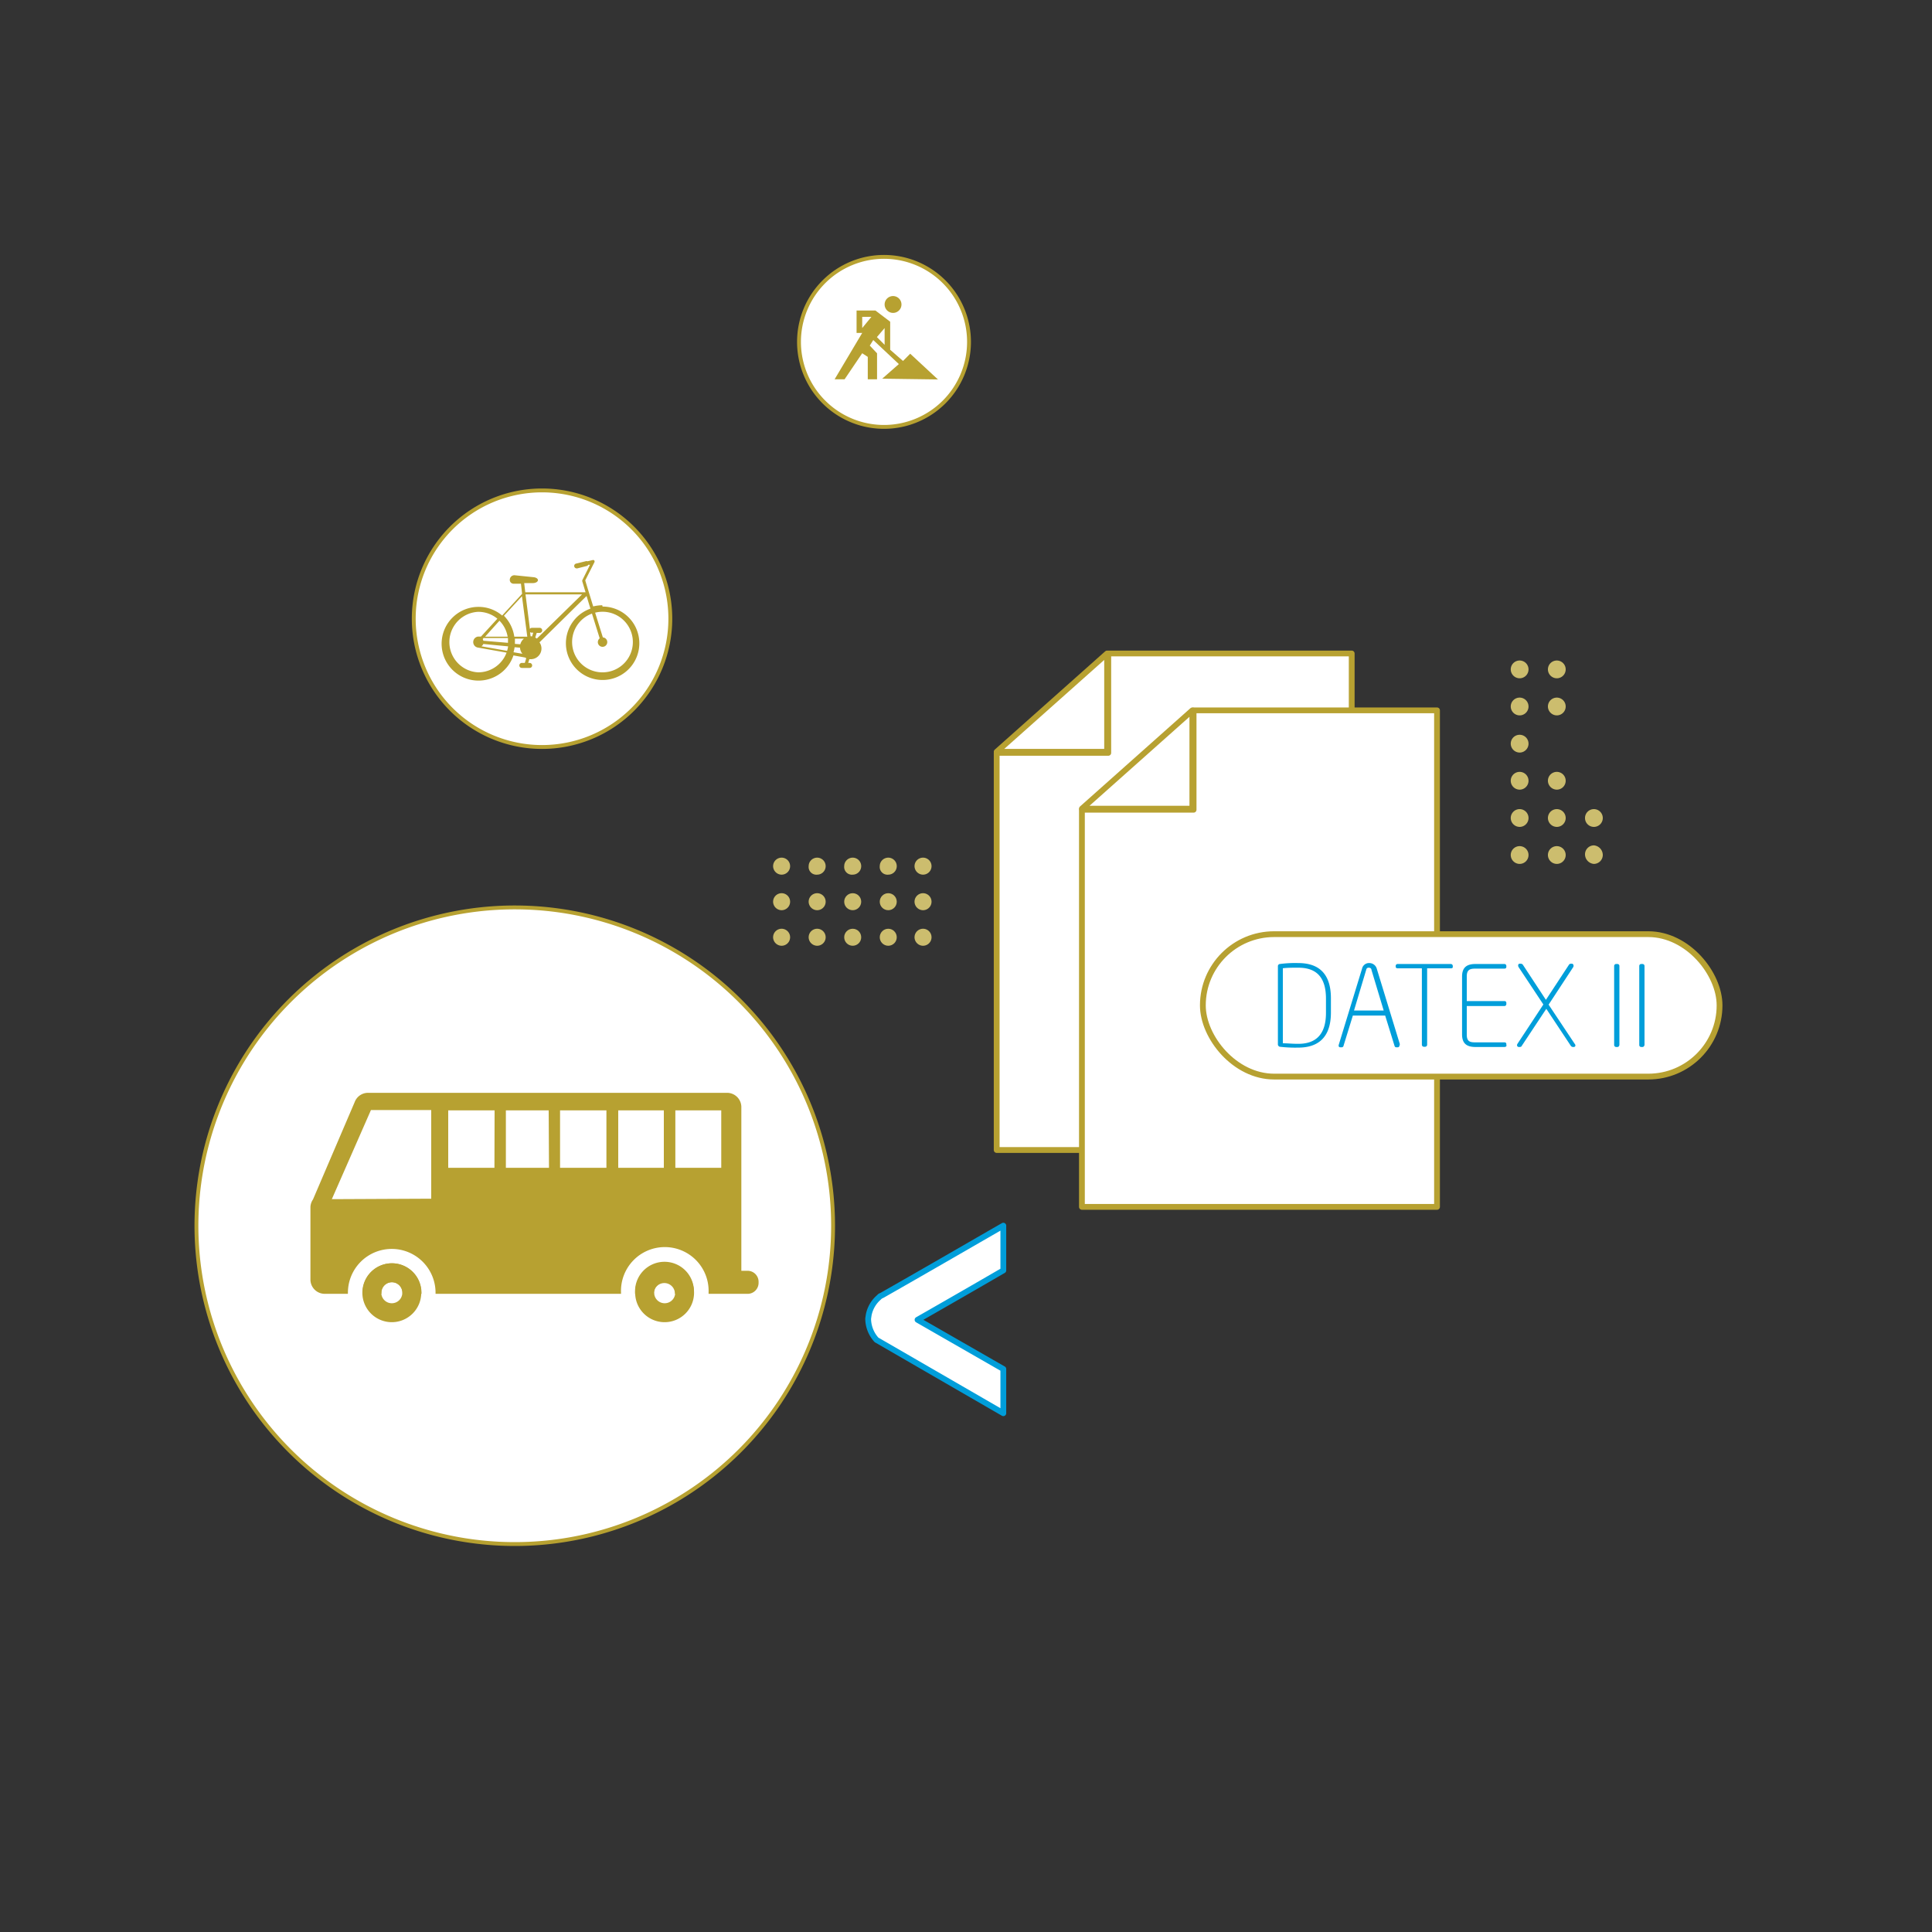 <svg id="bc12977d-25fd-4c13-9293-b3ed95720210" data-name="Ebene 1" xmlns="http://www.w3.org/2000/svg" viewBox="0 0 250 250"><rect x="0" y="0" width="250" height="250" fill="#333333" stroke="none"/><path d="M107.8,158.6a41.19,41.19,0,1,1-41.18-41.18A41.18,41.18,0,0,1,107.8,158.6Z" fill="#fff" stroke="#b7a131" stroke-miterlimit="10" stroke-width="0.5"/><path d="M50.7,163.47a3.81,3.81,0,1,0,3.81,3.81A3.82,3.82,0,0,0,50.7,163.47Zm0,5.17a1.36,1.36,0,1,1,1.36-1.36A1.36,1.36,0,0,1,50.7,168.64Z" fill="#b7a131"/><path d="M86,163.47a3.81,3.81,0,1,0,3.81,3.81A3.81,3.81,0,0,0,86,163.47Zm0,5.17a1.36,1.36,0,1,1,1.37-1.36A1.36,1.36,0,0,1,86,168.64Z" fill="#b7a131"/><path d="M84.6,167.28a1.37,1.37,0,0,1,2.73,0c0,.05,0,.09,0,.14h2.46s0-.09,0-.14a3.81,3.81,0,1,0-7.61,0c0,.05,0,.09,0,.14h2.46S84.6,167.33,84.6,167.28Z" fill="#b7a131"/><path d="M49.36,167.42s0-.09,0-.14a1.36,1.36,0,1,1,2.72,0,.7.7,0,0,1,0,.14h2.46a.68.68,0,0,0,0-.14,3.81,3.81,0,1,0-7.62,0c0,.05,0,.09,0,.14h2.46Z" fill="#b7a131"/><path d="M96.74,164.44h-.81V143.26a1.85,1.85,0,0,0-1.85-1.85H47.63a1.84,1.84,0,0,0-1.73,1.19h0L40.5,155.21h0a1.83,1.83,0,0,0-.33,1.06v9.29a1.85,1.85,0,0,0,1.85,1.86h3a.68.68,0,0,1,0-.14,5.67,5.67,0,1,1,11.34,0c0,.05,0,.09,0,.14h24s0-.09,0-.14a5.67,5.67,0,1,1,11.33,0c0,.05,0,.09,0,.14h2.46l.2,0,.1,0h2.36A1.42,1.42,0,0,0,98.16,166v-.12A1.42,1.42,0,0,0,96.74,164.44ZM55.8,155.11l-12.86.06L48,143.64h7.8Zm8.18-4H58v-7.43H64Zm7.06,0H65.46v-7.43H71Zm7.43,0h-6v-7.43h6Zm7.43,0H80v-7.43H85.9Zm7.43,0H87.39v-7.43h5.94Z" fill="#b7a131"/><path d="M86.74,80.06a16.6,16.6,0,1,1-16.6-16.6A16.6,16.6,0,0,1,86.74,80.06Z" fill="#fff" stroke="#b7a131" stroke-miterlimit="10" stroke-width="0.5"/><path d="M77.93,78.32a5.07,5.07,0,0,0-1.17.15L76,76h0l-.27-.9,1.18-2.33a.23.23,0,0,0,0-.23.19.19,0,0,0-.21-.07l-.69.16a.35.35,0,0,0-.25,0l-1.22.3a.31.31,0,0,0-.23.38.32.32,0,0,0,.31.24h.08l1.22-.31a.29.29,0,0,0,.2-.16l.23,0-1,2a.29.29,0,0,0,0,.16l.42,1.4h-7.8l-.14-1.19,1.15,0c.33,0,.61-.17.63-.36s-.23-.37-.56-.4l-2.43-.25a.59.59,0,0,0-.65.53h0a.49.49,0,0,0,.53.56l.91,0,.15,1.31-2.58,2.81a4.7,4.7,0,0,0-3.06-1.12,4.77,4.77,0,1,0,4.52,6.28l1.49.27.17.09-.19.61h-.38a.33.33,0,0,0-.33.33.32.32,0,0,0,.33.32h1a.32.32,0,0,0,.33-.32.33.33,0,0,0-.33-.33h-.18l.15-.48.2,0a1.38,1.38,0,0,0,1.11-2.18l6.09-6,.5,1.64a4.75,4.75,0,1,0,1.57-.27Zm-11.3,5c0-.08,0-.16,0-.25s0-.29,0-.43H67.8a1.37,1.37,0,0,0-.47.73Zm-2-3a3.85,3.85,0,0,1,1.06,2.07l-2.92,0Zm2.91-3.17.1.75.59,4.49-.12,0-1.56,0a4.82,4.82,0,0,0-1.34-2.71Zm-5,6.18,3.21.31a3.75,3.75,0,0,1-.13.58l-3.32-.59A.7.7,0,0,0,62.53,83.36Zm0-.42a.49.49,0,0,0-.08-.21l.12-.14,3.15,0a3.4,3.4,0,0,1,0,.45,1,1,0,0,1,0,.17Zm6.12-.58-.07-.54a.33.33,0,0,0,.2.08H69l-.15.48ZM61.87,87a3.92,3.92,0,0,1,0-7.83,3.86,3.86,0,0,1,2.49.89l-2.12,2.31h-.37a.72.72,0,0,0,0,1.43l3.68.65A3.92,3.92,0,0,1,61.87,87Zm4.72-3.25.7.06a1.38,1.38,0,0,0,.31.79l-1.15-.2A4.69,4.69,0,0,0,66.59,83.75Zm2.88-1.12a1.48,1.48,0,0,0-.21-.13l.19-.6h.38a.33.33,0,0,0,0-.66h-1a.33.33,0,0,0-.26.14L68,76.91h7.32ZM77.93,87a3.92,3.92,0,0,1-1.33-7.6l1,3.2a.63.63,0,0,0-.24.48.61.61,0,1,0,.65-.6l-1-3.2A3.92,3.92,0,1,1,77.93,87Z" fill="#b7a131"/><path d="M125.39,44.24a11,11,0,1,1-11-11A11,11,0,0,1,125.39,44.24Z" fill="#fff" stroke="#b7a131" stroke-miterlimit="10" stroke-width="0.5"/><path d="M115.56,40.49a1.09,1.09,0,1,0-1.09-1.09A1.1,1.1,0,0,0,115.56,40.49Z" fill="#b7a131"/><path d="M121.41,49.14l-3.63-3.37-.93.94-1.66-1.45V41.63l-1.91-1.45h-2.44v2.9h.73l-3.57,6h1.29l2.28-3.37.72.47v2.9h1.2V45.72l-.94-1L113,44l3.31,3.11L114.16,49l7.25.1ZM111.57,41h1.19l-1.19,1.45Zm2.9,1.45v2.17l-1-1Z" fill="#b7a131"/><path d="M101.14,113.18a1.1,1.1,0,1,0-1.1-1.1A1.11,1.11,0,0,0,101.14,113.18Z" fill="#ccbd6e"/><path d="M105.74,113.18a1.1,1.1,0,1,0-1.1-1.1A1,1,0,0,0,105.74,113.18Z" fill="#ccbd6e"/><path d="M110.34,113.18a1.1,1.1,0,1,0-1.1-1.1A1,1,0,0,0,110.34,113.18Z" fill="#ccbd6e"/><path d="M114.94,113.18a1.1,1.1,0,1,0-1.1-1.1A1,1,0,0,0,114.94,113.18Z" fill="#ccbd6e"/><path d="M119.44,113.18a1.1,1.1,0,1,0-1.1-1.1A1.11,1.11,0,0,0,119.44,113.18Z" fill="#ccbd6e"/><path d="M101.14,117.78a1.1,1.1,0,1,0-1.1-1.1A1.11,1.11,0,0,0,101.14,117.78Z" fill="#ccbd6e"/><path d="M105.74,117.78a1.1,1.1,0,1,0-1.1-1.1A1.11,1.11,0,0,0,105.74,117.78Z" fill="#ccbd6e"/><circle cx="110.34" cy="116.68" r="1.1" fill="#ccbd6e"/><circle cx="114.94" cy="116.68" r="1.1" fill="#ccbd6e"/><path d="M119.44,117.78a1.1,1.1,0,1,0-1.1-1.1A1.11,1.11,0,0,0,119.44,117.78Z" fill="#ccbd6e"/><path d="M101.14,122.38a1.1,1.1,0,1,0-1.1-1.1A1.11,1.11,0,0,0,101.14,122.38Z" fill="#ccbd6e"/><path d="M105.74,122.38a1.1,1.1,0,1,0-1.1-1.1A1.11,1.11,0,0,0,105.74,122.38Z" fill="#ccbd6e"/><circle cx="110.34" cy="121.28" r="1.1" fill="#ccbd6e"/><circle cx="114.94" cy="121.28" r="1.1" fill="#ccbd6e"/><path d="M119.44,122.38a1.1,1.1,0,1,0-1.1-1.1A1.11,1.11,0,0,0,119.44,122.38Z" fill="#ccbd6e"/><path d="M118.73,170.78c3.5-2,7.4-4.24,11.1-6.39V158.6c-4,2.29-9.08,5.25-15.67,9l-.27.13-.21.2a4,4,0,0,0-1.27,2.22l-.07.47a4.11,4.11,0,0,0,1.08,2.76h0l16.41,9.49v-5.72Z" fill="#fff" stroke="#009eda" stroke-linejoin="round" stroke-width="0.75"/><path d="M196.64,87.77a1.15,1.15,0,1,0-1.15-1.15A1.16,1.16,0,0,0,196.64,87.77Z" fill="#ccbd6e"/><path d="M201.44,87.77a1.15,1.15,0,1,0-1.14-1.15A1.16,1.16,0,0,0,201.44,87.77Z" fill="#ccbd6e"/><path d="M196.64,92.57a1.15,1.15,0,1,0-1.15-1.15A1.16,1.16,0,0,0,196.64,92.57Z" fill="#ccbd6e"/><path d="M201.44,92.57a1.15,1.15,0,1,0-1.14-1.15A1.16,1.16,0,0,0,201.44,92.57Z" fill="#ccbd6e"/><path d="M196.64,97.38a1.15,1.15,0,1,0-1.15-1.15A1.16,1.16,0,0,0,196.64,97.38Z" fill="#ccbd6e"/><path d="M196.64,102.18a1.15,1.15,0,1,0-1.15-1.15A1.16,1.16,0,0,0,196.64,102.18Z" fill="#ccbd6e"/><path d="M201.44,102.18A1.15,1.15,0,1,0,200.3,101,1.16,1.16,0,0,0,201.44,102.18Z" fill="#ccbd6e"/><path d="M196.64,107a1.15,1.15,0,1,0-1.15-1.15A1.16,1.16,0,0,0,196.64,107Z" fill="#ccbd6e"/><path d="M201.44,107a1.15,1.15,0,1,0-1.14-1.15A1.16,1.16,0,0,0,201.44,107Z" fill="#ccbd6e"/><path d="M206.25,107a1.15,1.15,0,0,0,0-2.3,1.15,1.15,0,0,0,0,2.3Z" fill="#ccbd6e"/><path d="M196.64,111.79a1.15,1.15,0,1,0-1.15-1.15A1.16,1.16,0,0,0,196.64,111.79Z" fill="#ccbd6e"/><path d="M201.44,111.79a1.15,1.15,0,1,0-1.14-1.15A1.16,1.16,0,0,0,201.44,111.79Z" fill="#ccbd6e"/><path d="M206.25,111.79a1.16,1.16,0,0,0,1.15-1.15,1.26,1.26,0,0,0-1.15-1.25,1.16,1.16,0,0,0-1.15,1.15A1.25,1.25,0,0,0,206.25,111.79Z" fill="#ccbd6e"/><polygon points="143.26 97.28 128.97 97.28 143.26 84.56 143.26 97.28" fill="#fff" stroke="#b7a131" stroke-linecap="round" stroke-linejoin="round" stroke-width="0.75"/><polygon points="174.91 84.56 174.91 148.81 128.97 148.81 128.97 97.42 143.41 97.42 143.41 84.56 174.91 84.56" fill="#fff" stroke="#b7a131" stroke-linecap="round" stroke-linejoin="round" stroke-width="0.75"/><polygon points="154.29 104.64 140 104.64 154.29 91.92 154.29 104.64" fill="#fff" stroke="#b7a131" stroke-linecap="round" stroke-linejoin="round" stroke-width="0.75"/><polygon points="185.95 91.92 185.95 156.17 140 156.17 140 104.78 154.45 104.78 154.45 91.92 185.95 91.92" fill="#fff" stroke="#b7a131" stroke-linecap="round" stroke-linejoin="round" stroke-width="0.75"/><rect x="155.65" y="120.88" width="66.86" height="18.43" rx="9.22" fill="#fff" stroke="#b7a131" stroke-miterlimit="10" stroke-width="0.75"/><path d="M168,135.56a17.12,17.12,0,0,1-2.38-.11c-.11,0-.26-.16-.26-.27V125a.28.28,0,0,1,.26-.26,15.23,15.23,0,0,1,2.38-.12c2.45,0,4.22,1.17,4.22,4.56V131C172.23,134.35,170.46,135.56,168,135.56Zm3.58-6.34c0-3.09-1.55-4-3.58-4-.83,0-1.36,0-2,.07V135c.64,0,1.13.07,2,.07,2,0,3.58-.94,3.58-4Z" fill="#009eda"/><path d="M180.86,135.52h-.19c-.11,0-.18-.07-.22-.19l-1.21-3.92h-4.18l-1.21,3.92c0,.08-.11.19-.23.19h-.19c-.18,0-.26-.15-.18-.38l3-9.8a.92.92,0,0,1,.95-.72,1,1,0,0,1,.94.68l3,9.81C181.09,135.37,181.05,135.52,180.86,135.52Zm-3.39-10c0-.15-.11-.3-.34-.3a.3.3,0,0,0-.34.26l-1.58,5.28h3.84Z" fill="#009eda"/><path d="M187.76,125.3h-3.09v9.88a.26.26,0,0,1-.26.27h-.15a.26.26,0,0,1-.27-.27V125.3h-3.13c-.15,0-.26-.07-.26-.22V125a.25.25,0,0,1,.26-.26h6.86a.26.26,0,0,1,.27.26v.12C188,125.23,187.91,125.3,187.76,125.3Z" fill="#009eda"/><path d="M194.66,135.48h-3.73c-1.09,0-1.74-.41-1.74-1.62v-7.5c0-1.21.65-1.62,1.74-1.62h3.73a.25.25,0,0,1,.26.26v.12c0,.15-.11.22-.26.22h-3.73c-.68,0-1.13.11-1.13,1v3.2h4.86a.23.23,0,0,1,.26.23v.15a.25.25,0,0,1-.26.26H189.8v3.7c0,.9.41,1,1.13,1h3.73c.15,0,.26.07.26.22v.12C195,135.37,194.85,135.48,194.66,135.48Z" fill="#009eda"/><path d="M203.63,135.48h-.11a.45.45,0,0,1-.23-.11l-3.2-4.83-3.2,4.83c0,.08-.19.11-.23.11h-.11c-.23,0-.31-.22-.19-.41l3.35-5.09-3.2-4.83c-.11-.19-.08-.45.15-.45h.15a.49.49,0,0,1,.23.11l3,4.57,3-4.57a.35.35,0,0,1,.22-.11h.12c.22,0,.3.26.19.45L200.39,130l3.36,5.05C203.94,135.26,203.86,135.48,203.63,135.48Z" fill="#009eda"/><path d="M209.29,135.48h-.15a.26.26,0,0,1-.27-.26V125a.26.26,0,0,1,.27-.26h.15a.25.25,0,0,1,.26.26v10.22C209.52,135.37,209.44,135.48,209.29,135.48Z" fill="#009eda"/><path d="M212.53,135.48h-.15a.25.25,0,0,1-.26-.26V125a.25.25,0,0,1,.26-.26h.15a.26.26,0,0,1,.27.26v10.22C212.76,135.37,212.68,135.48,212.53,135.48Z" fill="#009eda"/></svg>